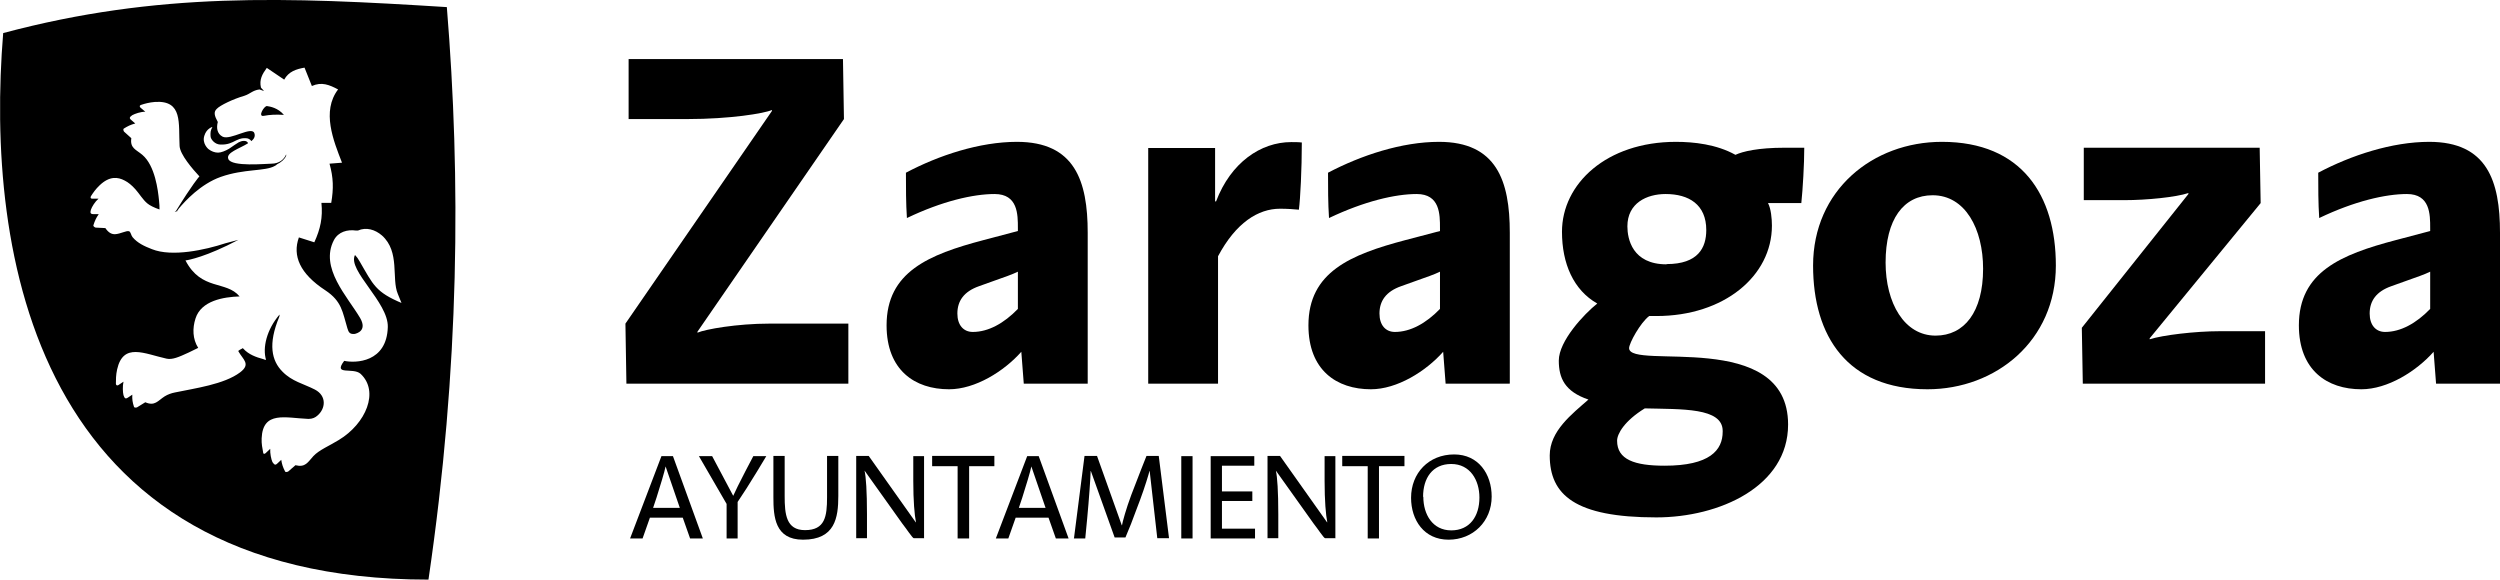 <svg xmlns="http://www.w3.org/2000/svg" xmlns:i="http://ns.adobe.com/AdobeIllustrator/10.0/" id="a7dd7331-c894-4b1f-9581-8ae124128acb" viewBox="0 0 102.05 23.66"><g><path d="M7.24,8.63h0s-.01.02-.01.02v-.02ZM11.59,4.69c-.25-.29-.56-.34-.69-.36-.11-.02-.39.44-.14.4.27-.05.49-.06.84-.04M16.42,12.38c-1.1-.46-1.18-.75-1.74-1.71-.06-.11-.12-.19-.17-.24l-.02-.02c-.32.62,1.37,1.93,1.34,2.94-.04,1.45-1.32,1.48-1.78,1.38-.47.62.36.25.67.53.77.72.22,2.03-.89,2.7-.37.23-.81.41-1.04.66-.23.25-.32.47-.73.37l-.3.26s-.09.04-.12,0c-.09-.17-.13-.29-.16-.48l-.16.15c-.1.1-.14.02-.2-.06-.05-.11-.1-.35-.09-.54l-.19.18c-.08.06-.1,0-.1-.04-.03-.16-.07-.34-.06-.57.05-1.13.97-.83,1.91-.79.17,0,.28-.06.36-.13.34-.28.4-.81-.1-1.07-.47-.24-.93-.33-1.32-.73-.44-.44-.6-1.12-.13-2.24.01-.03.01-.06.01-.09-.53.62-.7,1.36-.55,1.85-.03,0-.07-.01-.11-.03-.3-.08-.6-.19-.81-.42l-.03-.03-.03.02c-.06.03-.12.06-.15.09v.02c.19.34.52.52.07.86-.65.49-1.85.65-2.66.82-.15.03-.29.08-.42.16-.28.18-.4.41-.79.24l-.34.21s-.09.03-.12-.02c-.06-.18-.08-.31-.07-.5l-.18.12c-.12.08-.14,0-.18-.1-.03-.12-.04-.36,0-.55l-.21.14c-.08.04-.1-.03-.1-.06,0-.16,0-.35.05-.58.25-1.11,1.11-.64,2.02-.44.23.05.49-.06.9-.25.15-.07.29-.14.39-.19-.23-.36-.24-.8-.11-1.2.23-.73,1.15-.88,1.8-.9-.55-.66-1.56-.22-2.21-1.47.11-.01.86-.15,2.16-.84l-.53.14c-.82.27-2.18.57-3,.24-.31-.12-.59-.25-.79-.49-.06-.07-.07-.21-.14-.24-.11-.04-.35.11-.58.12-.14,0-.26-.06-.39-.25l-.4-.02s-.09-.03-.09-.09c.06-.19.11-.3.22-.46h-.22c-.15,0-.12-.09-.1-.18.04-.12.17-.33.31-.45h-.26c-.09-.01-.06-.07-.05-.1.09-.14.19-.29.36-.45.4-.38.74-.34,1.02-.19.14.07.29.19.44.36.16.18.3.42.48.57.09.08.29.18.5.25,0-.1,0-.22-.02-.37-.04-.41-.16-1.42-.68-1.86-.26-.22-.51-.27-.45-.68l-.3-.27s-.05-.08-.01-.12c.16-.1.28-.16.47-.21l-.16-.14c-.12-.09-.04-.14.04-.2.11-.06.34-.14.53-.14l-.2-.17c-.06-.07,0-.1.03-.11.15-.05.33-.1.57-.12,1.14-.07.95.87,1,1.8.02.35.53.94.81,1.24,0-.01-.3.34-.95,1.4l-.06.05s.05-.01.07-.02c.01,0,.02-.02.03-.02l.07-.1c.25-.3.89-1,1.71-1.29.96-.34,1.82-.22,2.21-.45.04-.02.07-.04.08-.06.18-.09.31-.2.38-.35v-.06c-.08.2-.28.38-.6.38-.22,0-1.63.14-1.76-.19-.11-.26.45-.42.8-.64,0,0,0-.01,0-.02-.03-.04-.06-.08-.16-.08-.1,0-.15.03-.22.06-.06.03-.24.16-.39.26-.15.09-.33.16-.45.16-.14,0-.28-.06-.37-.13-.04-.02-.29-.25-.19-.56.09-.3.33-.36.33-.36,0,0-.03.07-.05.11-.04.09-.03.27-.02.31.02.09.16.29.39.3.31.01.45-.07.65-.17.2-.1.3-.09.39-.09.09,0,.18.04.23.12.11-.09.17-.2.12-.33-.11-.29-.97.3-1.29.15-.24-.12-.26-.38-.2-.6-.14-.26-.18-.41-.04-.54.13-.14.67-.4,1.12-.53.25-.08.33-.22.62-.26.02,0,.15.06.18.06,0-.02-.12-.12-.12-.14-.07-.32.05-.54.24-.8l.71.48c.18-.33.49-.43.83-.49l.3.75c.4-.18.71-.05,1.07.14-.68.89-.19,2.09.16,2.99l-.51.04c.16.57.17,1.02.07,1.6h-.4c.06.6-.04,1.06-.29,1.61l-.63-.2c-.27.75.04,1.48,1.08,2.16.68.45.7.89.9,1.55.05.16.09.25.3.23.08-.02.52-.13.22-.65-.52-.88-1.66-2.05-1.07-3.18.18-.34.55-.44.9-.39h.05s.03,0,.03,0c.34-.15.7-.04.98.2.75.67.38,1.76.65,2.39l.15.37ZM18.24.29C11.7-.12,6.46-.34.13,1.35c-.73,8.95,1.25,22.31,17.36,22.31,1.28-8.71,1.32-16.37.75-23.37"></path><path d="M28.69,21.98l-1.22-3.36h-.47l-1.28,3.36h.51l.3-.85h1.34l.3.85h.51ZM27.75,20.73h-1.09l.14-.42c.13-.4.34-1.1.37-1.27h0l.58,1.69Z"></path><path d="M30.11,21.98v-1.49c.2-.29.51-.78.79-1.24l.38-.63h-.53l-.32.61c-.2.38-.47.93-.5,1.01l-.86-1.62h-.54l1.13,1.95v1.41h.46Z"></path><path d="M33.76,18.61v1.69c0,.78-.08,1.34-.9,1.34-.77,0-.83-.65-.83-1.39v-1.64h-.46v1.69c0,.79.06,1.73,1.21,1.73,1.31,0,1.44-.9,1.44-1.79v-1.63h-.46Z"></path><path d="M37.72,21.98v-3.36h-.44v1.01c0,.82.05,1.39.11,1.69h-.01l-1.92-2.71h-.51v3.36h.44v-.98c0-.92-.04-1.53-.1-1.78h0l1.54,2.16c.16.2.42.6.47.6h.41Z"></path></g><polygon points="40.59 19.03 40.59 18.61 38.05 18.61 38.05 19.03 39.09 19.03 39.09 21.98 39.56 21.98 39.56 19.03 40.59 19.03"></polygon><g><path d="M43.62,21.98l-1.22-3.36h-.47l-1.28,3.36h.51l.3-.85h1.34l.3.85h.51ZM42.68,20.73h-1.09l.14-.42c.13-.4.34-1.1.37-1.27h0l.58,1.69Z"></path><path d="M43.83,21.98h.47l.08-.83c.07-.73.14-1.72.14-1.92h.01l.97,2.71h.44c.15-.35.31-.75.43-1.09l.17-.45c.18-.48.37-1.1.38-1.17h.01l.31,2.74h.48l-.42-3.36h-.5c-.14.36-.29.72-.45,1.15l-.17.44c-.21.56-.36,1.11-.38,1.24h-.01l-1.01-2.83h-.51l-.43,3.36Z"></path></g><rect x="48.22" y="18.62" width=".46" height="3.36"></rect><polygon points="51.23 21.98 51.23 21.58 49.88 21.58 49.88 20.45 51.12 20.45 51.12 20.06 49.88 20.06 49.88 19.01 51.2 19.01 51.2 18.62 49.42 18.62 49.42 21.98 51.23 21.98"></polygon><path d="M54.51,21.98v-3.36h-.44v1.01c0,.82.05,1.39.11,1.69h-.01l-1.92-2.71h-.51v3.36h.44v-.98c0-.92-.04-1.53-.1-1.78h0l1.54,2.16c.16.2.42.6.47.6h.41Z"></path><polygon points="57.33 19.03 57.33 18.61 54.79 18.61 54.79 19.03 55.83 19.03 55.83 21.98 56.29 21.98 56.29 19.03 57.33 19.03"></polygon><g><path d="M57.6,20.32c0,.91.53,1.71,1.53,1.71s1.76-.75,1.76-1.76c0-.92-.54-1.72-1.53-1.72-1.04,0-1.76.76-1.76,1.77M58.09,20.28c0-.76.38-1.34,1.15-1.34s1.15.66,1.15,1.37c0,.76-.39,1.34-1.15,1.34s-1.14-.65-1.14-1.37"></path><path d="M34.63,15.66v-2.45h-3.23c-1.31,0-2.61.23-2.93.37v-.04l5.98-8.68-.04-2.45h-8.75v2.45h2.41c1.72,0,3.13-.23,3.44-.37v.04l-5.98,8.68.04,2.45h9.04Z"></path><path d="M44.4,15.65v-6.15c0-2.12-.53-3.71-2.89-3.71-1.52,0-3.19.55-4.53,1.26,0,.61,0,1.24.04,1.85,1.44-.69,2.71-.98,3.58-.98.95,0,.95.83.95,1.39v.12l-1.4.37c-2.24.59-3.96,1.3-3.96,3.48,0,1.83,1.15,2.61,2.55,2.61,1.07,0,2.24-.73,2.95-1.53l.1,1.3h2.61ZM41.55,12.61c-.57.59-1.21.94-1.84.94-.38,0-.63-.28-.63-.75,0-.51.26-.9.89-1.12l.67-.24c.34-.12.69-.24.91-.35v1.51Z"></path><path d="M53.15,5.82c-.1-.02-.32-.02-.44-.02-1.25,0-2.47.84-3.07,2.42h-.04v-2.18h-2.73v9.62h2.85v-5.2c.73-1.37,1.64-1.94,2.53-1.94.28,0,.59.02.77.04.06-.45.12-1.67.12-2.73"></path><path d="M61.63,15.65v-6.15c0-2.12-.54-3.71-2.89-3.71-1.52,0-3.18.55-4.53,1.26,0,.61,0,1.24.04,1.85,1.45-.69,2.71-.98,3.58-.98.95,0,.95.83.95,1.39v.12l-1.41.37c-2.23.59-3.96,1.3-3.96,3.48,0,1.83,1.15,2.61,2.55,2.61,1.07,0,2.24-.73,2.95-1.53l.1,1.3h2.61ZM58.78,12.61c-.57.59-1.21.94-1.84.94-.38,0-.63-.28-.63-.75,0-.51.26-.9.89-1.12l.67-.24c.34-.12.69-.24.91-.35v1.51Z"></path><path d="M73.65,6.03c0,.67-.06,1.69-.12,2.26h-1.36c.12.22.16.63.16.92,0,2.06-1.96,3.69-4.71,3.69h-.3c-.36.27-.82,1.11-.82,1.31,0,.92,6.49-.83,6.49,3.12,0,2.53-2.81,3.79-5.38,3.79-3.32,0-4.35-.92-4.35-2.53,0-1,.91-1.69,1.58-2.28-.97-.33-1.21-.88-1.21-1.59,0-.8,1.03-1.9,1.57-2.33-.97-.55-1.44-1.63-1.44-2.93,0-1.96,1.82-3.67,4.65-3.67.73,0,1.66.1,2.43.53.3-.14.93-.29,2-.29h.81ZM70.32,17.59c0-.96-1.68-.88-3.18-.92-.83.51-1.13,1.04-1.13,1.32,0,.77.71,1.02,1.94,1.02,1.84,0,2.37-.63,2.37-1.39v-.02ZM68.03,10.78c1.29,0,1.62-.67,1.62-1.39,0-1.04-.71-1.47-1.66-1.47-.77,0-1.56.37-1.56,1.32,0,.51.2,1.55,1.6,1.55"></path><path d="M74.01,10.84c0,2.89,1.4,5.05,4.67,5.05,2.79,0,5.24-1.98,5.24-5.05,0-2.87-1.39-5.05-4.65-5.05-2.83,0-5.26,1.98-5.26,5.05M76.97,10.72c0-1.77.73-2.75,1.92-2.75,1.33,0,2.06,1.37,2.06,3,0,1.77-.77,2.73-1.94,2.73-1.27,0-2.04-1.32-2.04-2.99"></path><path d="M92.46,15.66v-2.14h-1.86c-.99,0-2.33.16-2.85.33v-.04l4.53-5.52-.04-2.26h-7.18v2.14h1.66c.91,0,2.1-.12,2.61-.29v.04l-4.35,5.46.04,2.28h7.44Z"></path><path d="M102.05,15.65v-6.15c0-2.12-.53-3.71-2.89-3.71-1.52,0-3.19.55-4.53,1.26,0,.61,0,1.24.04,1.85,1.44-.69,2.71-.98,3.58-.98.95,0,.95.83.95,1.39v.12l-1.4.37c-2.24.59-3.96,1.3-3.96,3.48,0,1.83,1.15,2.61,2.55,2.61,1.07,0,2.24-.73,2.95-1.53l.1,1.3h2.61ZM99.2,12.61c-.57.59-1.21.94-1.84.94-.38,0-.63-.28-.63-.75,0-.51.26-.9.89-1.12l.67-.24c.34-.12.69-.24.91-.35v1.51Z"></path></g></svg>